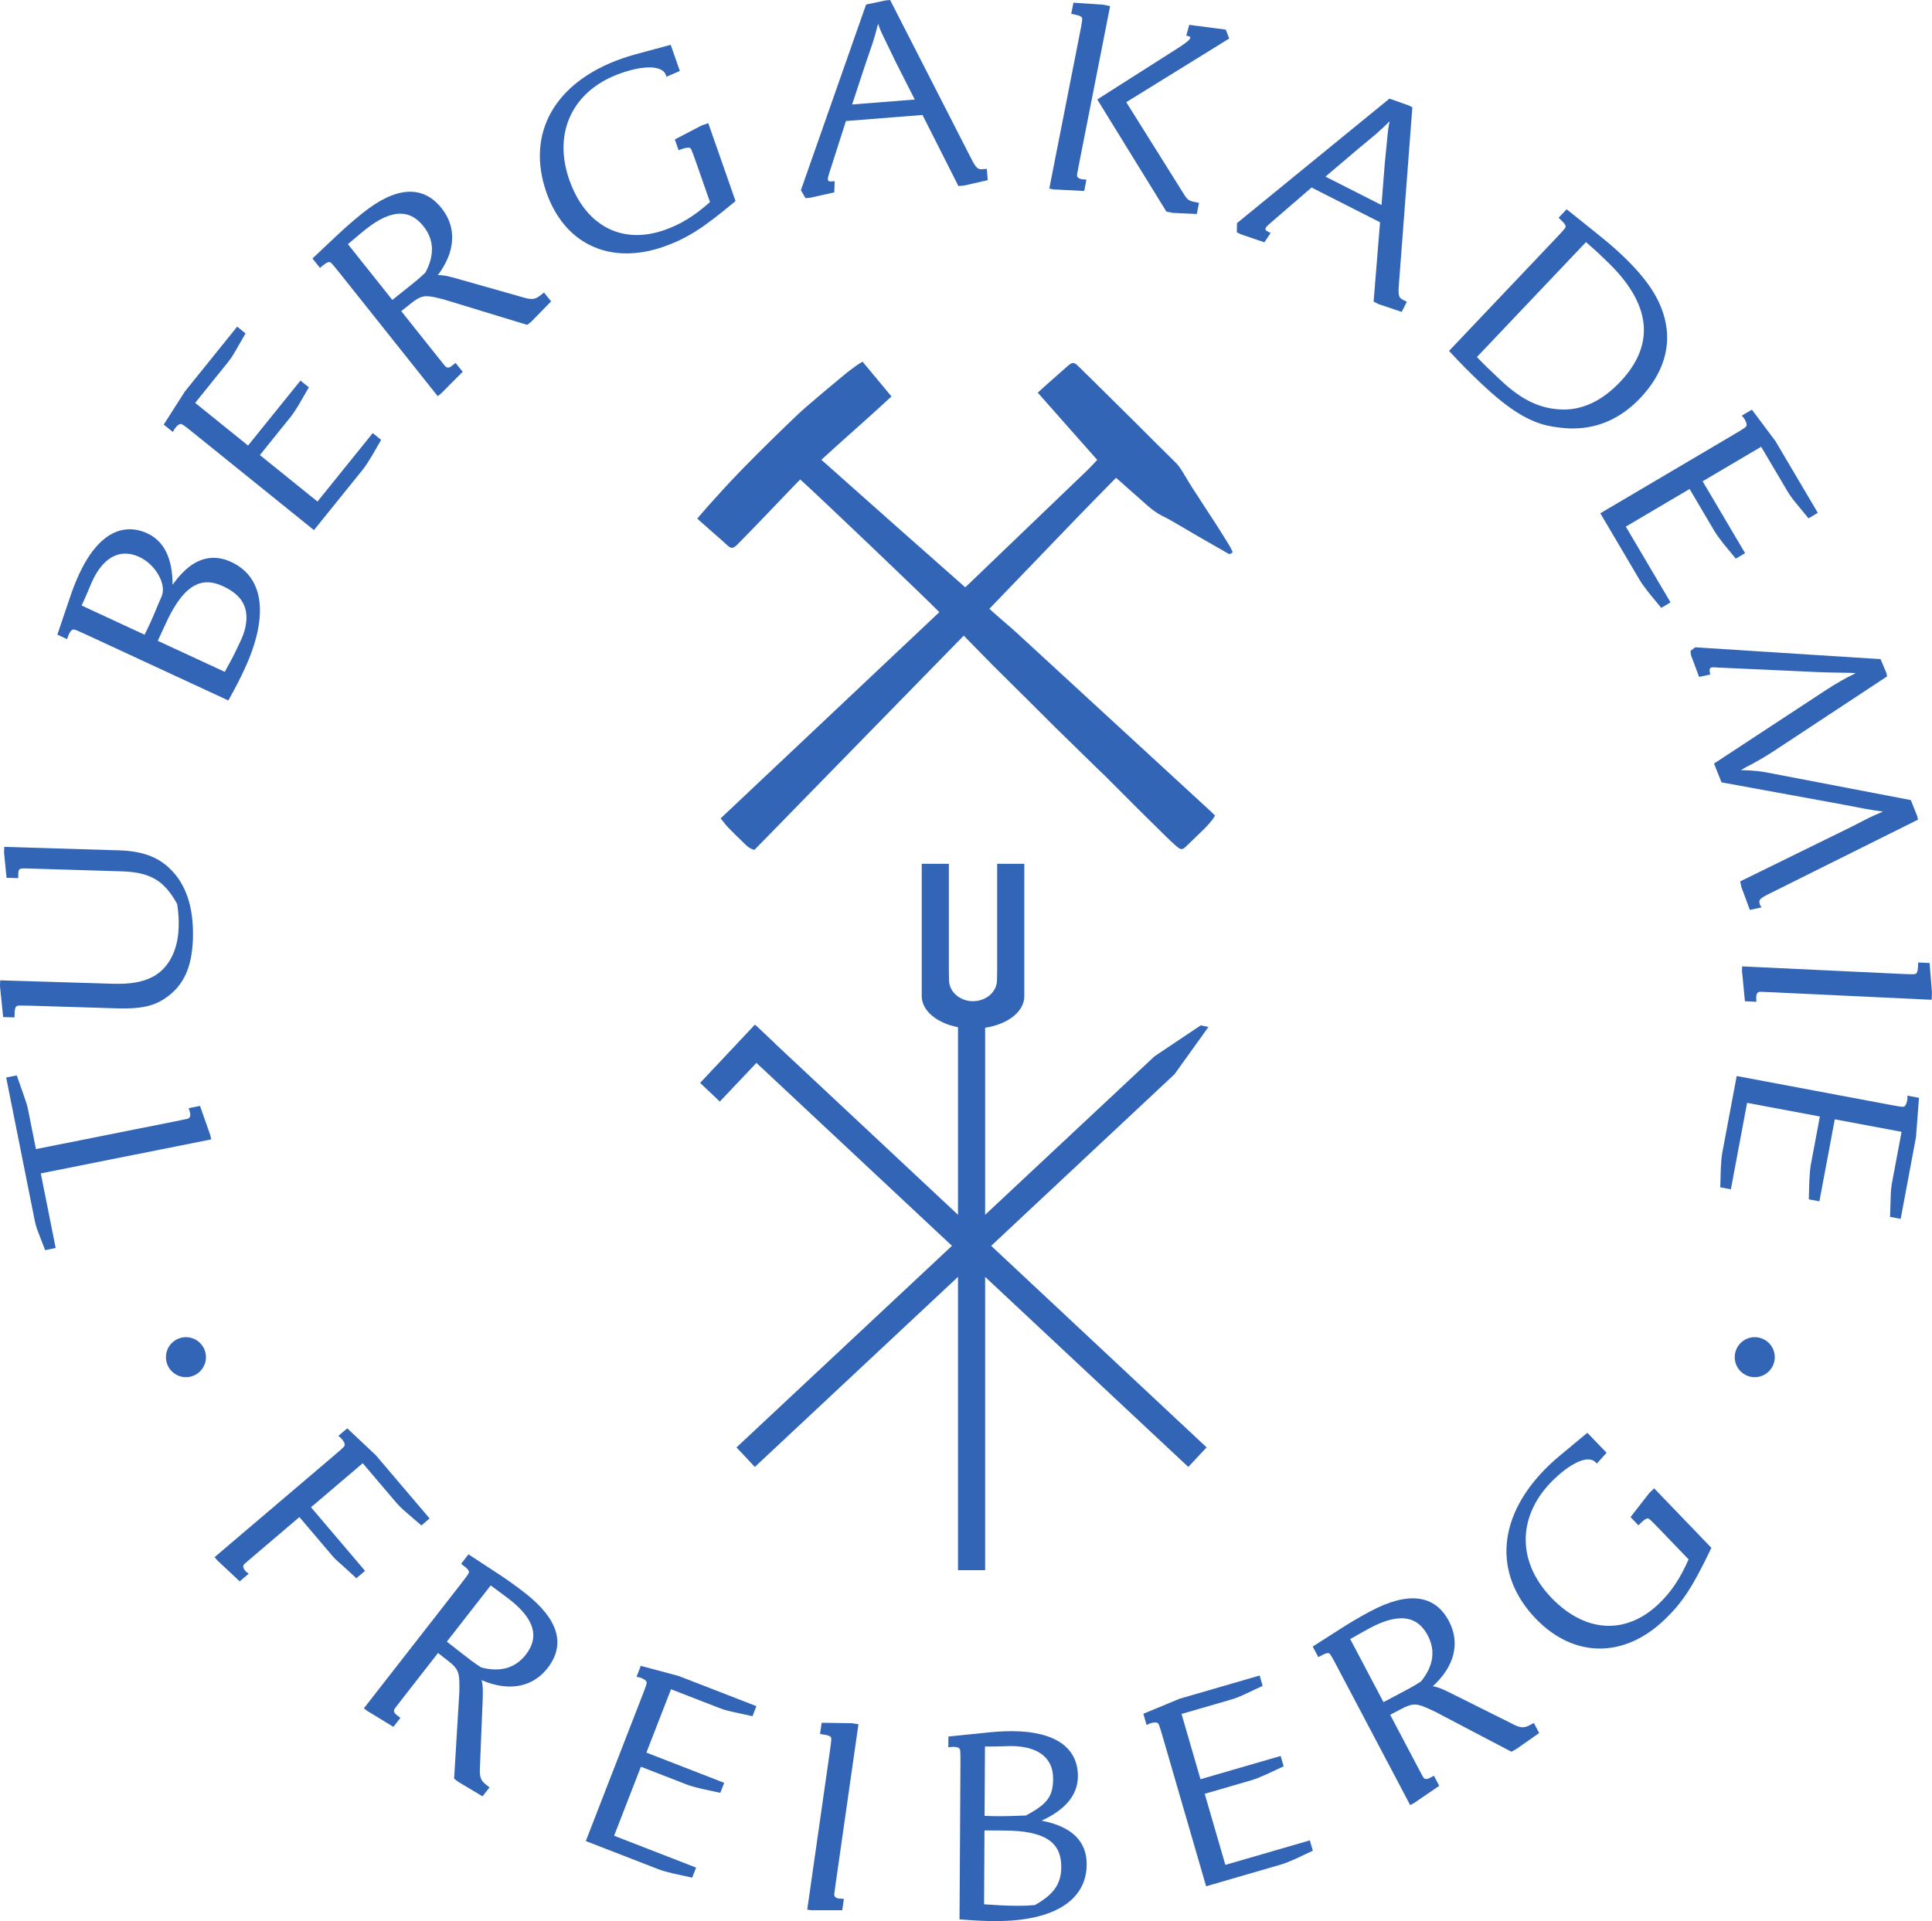 <?xml version="1.0" encoding="UTF-8"?>
<svg version="1.1" viewBox="0 0 427.58 425.2" xml:space="preserve" xmlns="http://www.w3.org/2000/svg" xmlns:cc="http://creativecommons.org/ns#" xmlns:dc="http://purl.org/dc/elements/1.1/" xmlns:rdf="http://www.w3.org/1999/02/22-rdf-syntax-ns#"><defs><clipPath id="a"><path d="m0 3401.6v-3401.6h3420.6v3401.6h-3420.6z"/></clipPath></defs><g transform="matrix(1.25,0,0,-1.25,0,425.2)"><g transform="scale(.1)"><g clip-path="url(#a)" fill="#3365b6"><path d="m550.62 732.72 91.605 77.953 57.809-67.961c5.242-6.152 10.449-11.633 20.219-19.922l25.855-22.269 14.532 12.378-95.254 111.98-50.555 47.633-15.891-13.512 2.84-2.16c1.574-1.219 2.531-2.34 3.582-3.551 3.754-4.457 5.414-8.168 4.977-10.457l-0.227-0.703c-0.625-1.84-0.929-2.77-19.121-18.238l-211.09-179.55 5.043-5.899 39.504-36.941 16.063 13.719-3.168 2.121c-1.106 0.691-1.989 1.742-3.813 3.902-2.633 3.039-3.504 6.219-2.422 8.758 0.77 1.691 0.793 1.738 17.696 16.121l81.308 69.211 55.61-65.41 1.949-2.301c3.867-4.641 5.629-6.75 18.211-17.57l25.097-22.969 15.36 13.02-95.715 112.62"/><path d="m930.96 471.71c-18.652-23.91-45.234-31.473-79.012-22.602-12.972 8.391-19.703 13.59-32.125 23.289l-28.672 22.364 77.657 99.57c5.699-4.223 10.285-7.641 14.253-10.551 7.36-5.402 12.622-9.242 19-14.211 44.036-34.359 53.465-66.371 28.899-97.859zm-1.781 109.48c-14.383 11.25-32.293 24.047-47.879 34.231l-51.844 33.937-13.055-16.75 6.778-5.289c5.453-4.269 7.304-7.449 7.164-9.32-0.25-2.16-0.399-3.148-15.356-22.328l-170.72-218.94 6.141-4.73 46.148-28.129 12.399 15.891-7.191 5.617c-3.192 2.453-4.665 5.41-4.129 8.109 0.425 1.782 0.425 1.883 14.539 19.973l63.367 81.238 16.543-12.898c21.172-16.492 21.898-21.742 21.129-57.789l-9.196-151.82 7.344-5.679 42.981-25.641 12.394 15.84-6.769 5.301c-7.434 5.82-11.278 12-10.293 28.258l4.922 121.84c0.71 18 0.347 26.621-1.997 34.59 17.446-7.597 34.297-11.437 50.161-11.437 26.976 0 50.043 11.297 66.683 32.617 32.781 42.051 19.266 86.961-40.269 133.31"/><path d="m1134.5 451.87-7.57-19.461 3.52-0.57c1.99-0.32 3.39-0.879 4.87-1.442 5.39-2.097 8.65-4.578 9.33-6.847l0.14-0.692c0.33-1.918 0.49-2.867-8.16-25.129l-98.42-253.37-1.05-2.66 128.29-49.828c6.22-2.391 14.19-4.691 26.73-7.731l33.33-7.269 6.92 17.82-145.15 56.387 47.43 122.2 79.98-31.043c6.32-2.476 14.94-5.008 27.3-7.957l33.33-7.261 6.88 17.75-137.73 53.531 43.56 112.18 83.64-32.48c7.6-3 14.85-5.352 27.29-7.969l33.33-7.269 6.89 17.82-137.57 53.379-67.11 17.91"/><path d="m1519.9 348.61-12.23 1.731-52.92 0.789-2.85-19.918 7.88-1.172c8.01-1.129 10.68-3.367 11.46-4.578 0.84-1.981 1.22-2.91-2.25-27.012l-39.77-278.21 7.59-1.059 54.4 0.039 2.88 20.152-8.59 0.469c-2.56 0.371-7.01 1.512-8.14 4.91-0.58 1.941-0.51 2.641 2.71 25.141l39.83 278.72"/><path d="m1743.2 186.28 0.71 122.86 10.73-0.059c9.1 0 16.64 0.25 23.3 0.477 4.76 0.14 8.87 0.281 12.44 0.281h0.67c23.18-0.141 42.09-5.442 54.62-15.328 12.66-9.992 19.01-24.282 18.89-42.563-0.16-31.269-10.1-44.73-48.27-65.019-26.57-0.989-34.27-1.18-42.97-1.18h-7.67c-5.52 0.059-12.98 0.102-22.45 0.531zm89.11-157.93c-12.09-1.082-19.1-1.262-27.67-1.262l-7.83 0.039c-17.95 0.102-35.39 1.223-54.5 2.582l0.76 130.79 35.18-0.18c70.89-0.429 101.04-19.832 100.75-64.89-0.16-29.488-13.26-48.32-46.69-67.078zm11.84 149.44c42.5 19.492 64.13 45.84 64.29 78.32 0.28 51.243-40.73 79.653-115.52 80.133h-2.12c-15.37 0-30.77-1.004-49.91-3.203l-61.73-6.269-0.13-18.989 8.58 0.699c5.75 0 9.68-1.179 11.14-3.039l0.35-0.621c1-1.64 1.5-2.519 1.38-26.379l-1.61-275.44 2.69-0.191c28.25-2.258 42.84-2.769 59.88-2.809h2.48c101.37 0 159.73 36.461 160.09 100.03 0.28 41.438-26.61 67.539-79.86 77.758"/><path d="m2169.5 99.461-36.55 125.91 82.41 23.899c6.58 1.929 14.98 5.21 26.47 10.32l30.87 14.441-5.27 18.328-141.95-41.199-33.54 115.59 86.22 24.98c7.82 2.301 14.98 4.782 26.48 10.258l30.89 14.481-5.31 18.332-141.75-41.141-64.19-26.578 5.81-20.023 3.15 1.64c1.7 0.942 3.11 1.36 4.77 1.832 5.51 1.59 9.94 1.36 11.51 0.231l0.53-0.473c1.44-1.309 2.19-2.008 8.82-24.918l76.58-263.78 132.16 38.391c7.95 2.289 17.53 6.378 25.91 10.078l30.9 14.492-5.35 18.328-149.57-43.418"/><path d="m2516 424.4c-12.88-8.386-20.36-12.316-33.84-19.457l-32.67-17.242-58.92 111.66c6.13 3.422 11.06 6.231 15.34 8.621 7.97 4.5 13.69 7.731 20.87 11.532 20.91 11.058 39.18 16.636 54.37 16.636 20.63 0 35.9-9.988 46.74-30.468 14.1-26.809 10.09-54.141-11.89-81.282zm192.18-77.66c-10.16-5.398-16.79-4.75-30 2.192l-109.1 54.468c-16.11 8.024-24.12 11.25-32.31 12.383 38.48 34.969 48.96 76.641 28.62 115.21-24.72 46.832-71.49 53.223-138.12 18.051-16.22-8.519-35.24-19.629-50.81-29.617l-52.27-33.332 9.94-18.801 7.57 4.043c5.03 2.609 7.97 3.18 9.57 3.18 0.69 0 1.25-0.141 1.87-0.473 1.86-1.16 2.74-1.641 14.08-23.199l129.51-245.49 6.87 3.597 44.6 30.531-9.39 17.848-8.08-4.258c-3.48-1.871-6.81-2.109-9.1-0.429-1.46 1.089-1.48 1.14-11.93 20.91l-48.37 91.687 18.54 9.762c11.58 6.129 18.32 8.391 24.89 8.391 9.07 0 18.79-4.411 36.48-12.852l134.7-70.68 8.15 4.371 41.07 28.68-9.39 17.801-7.59-3.973"/><path d="m2919.8 757.61-32.88-42.32 13.92-14.48 5.79 5.523c4.31 4.18 8.49 6.898 11.09 6.609 2.1-0.613 3.04-0.851 19.92-18.382l52.05-54.149c-14.69-33.43-30.86-57.672-52.38-78.289-26.72-25.769-57.4-39.332-88.64-39.332h-0.03c-35.34 0-70.54 17.109-101.76 49.551-62.39 64.859-60.61 147.35 4.55 210.02 23.16 22.27 45.18 35.063 60.45 35.063 5.52 0 9.98-1.684 13.24-5.121l2.15-2.231 17.18 19.168-33.98 35.344-21.89-18.141c-25.15-20.761-35.61-29.339-46.4-39.75-44.66-42.98-70.4-90.832-74.45-138.48-4.03-47.68 13.76-93.621 51.41-132.76 33.36-34.648 72.56-52.918 113.4-52.918 40.24 0 80.07 17.848 115.12 51.598 31.3 30.09 49.58 58.133 81.52 124.92l0.87 1.84-101.34 105.34-8.91-8.621"/><path d="m1259.9 2512.4-9.24-10.31c-3.24-3.56-6.38-7.32-9.63-11.12l-6.54-7.68 20.76-18.4c3.08-2.72 6.2-5.39 9.26-8.1 7.07-6.15 14.39-12.57 21.4-19.04 4.08-3.8 6.75-6.14 10.1-6.14 3.42 0 6.33 2.66 9.75 6.09 12.09 12.19 24.77 25.18 39.91 40.95 9.8 10.18 19.55 20.34 29.31 30.56 7.42 7.78 14.85 15.56 22.31 23.34 4.94 5.16 9.94 10.27 14.9 15.38l4.6 4.68c23.9-20.9 226.11-213.81 246.3-234.95l-387.19-365.16 1.67-2.06c1.26-1.55 2.41-3.01 3.53-4.46 2.44-3.14 4.74-6.08 7.34-8.81 9.71-9.94 18.45-18.66 26.81-26.53 0.85-0.8 1.69-1.64 2.53-2.48 4.25-4.17 9.03-8.96 16.36-10.92l1.64-0.47 370.5 379.26c0.28-0.19 0.5-0.42 0.73-0.65 5.7-5.82 11.41-11.63 17.11-17.49 11.17-11.48 22.4-22.97 33.7-34.31 11.98-12 24.02-23.9 36.07-35.81 8.06-7.92 16.07-15.85 24.07-23.82 6.91-6.89 13.78-13.73 20.64-20.62 9.9-9.93 19.78-19.88 29.8-29.72 17.65-17.39 35.41-34.69 53.18-51.98l18.4-17.96c2.58-2.52 5.2-5.01 7.79-7.54 4.2-3.99 8.36-7.97 12.43-12.05 8.52-8.53 16.98-17.02 25.46-25.55 9.83-9.89 19.69-19.78 29.56-29.62 16.55-16.5 33.14-32.82 49.79-49.12 6.12-5.96 12.75-12.33 19.98-18.29 2.57-2.11 4.62-3.37 6.93-3.37 2.71 0 4.84 1.78 7.3 4.07 11.78 11.25 23.33 22.27 34.8 33.66 3.61 3.56 6.86 7.45 10 11.25l2.17 2.58c1 1.22 1.86 2.63 2.71 4.03 0.36 0.61 0.73 1.22 1.13 1.82l1.29 1.98-3.92 3.79c-1.05 1.09-2.07 2.07-3.09 3l-93.95 86.44c-83.47 76.87-166.98 153.75-250.52 230.53-6.49 5.95-13.26 11.81-19.85 17.44-3.7 3.19-7.4 6.33-11.06 9.56-4.26 3.75-8.48 7.5-12.87 11.39l-4.4 3.95c25.8 26.62 51.4 53.34 77.01 80.01 47.97 49.96 97.57 101.69 147.23 151.85 1.43-1.18 2.69-2.25 3.94-3.34l11.06-9.75c13.49-11.85 26.94-23.76 40.34-35.71 9.03-8.02 17.65-14.07 26.42-18.47 6.23-3.14 12.35-6.28 18.26-9.7 7.84-4.55 15.63-9.17 23.44-13.76 7.44-4.41 14.91-8.76 22.38-13.12 16.68-9.66 33.45-19.22 50.2-28.74 0.24-0.09 0.42-0.28 0.64-0.42 0.9-0.7 2.26-1.74 4.18-1.74 1.46 0 2.87 0.61 4.16 1.83l1.6 1.51-0.97 1.91c-0.5 0.98-0.96 1.97-1.46 2.95-1.05 2.21-2.12 4.51-3.49 6.66l-0.72 1.22c-7.01 11.44-14.3 23.26-21.71 34.74-6.45 10-12.96 19.95-19.47 29.88-8.07 12.37-16.13 24.66-24.11 37.08-3.63 5.67-7.07 11.44-10.51 17.2-2.72 4.59-5.49 9.19-8.32 13.74-3.14 4.97-5.99 8.62-8.9 11.62-8.23 8.35-16.61 16.54-24.94 24.75-4.57 4.5-9.15 9.05-13.72 13.55-5.48 5.48-10.96 10.92-16.43 16.45-5.57 5.63-11.2 11.2-16.82 16.83-25.92 25.69-51.88 51.33-77.83 77.01-8.12 8.02-16.25 16.09-24.48 24-3.43 3.33-5.86 5.11-8.86 5.11-3.18 0-5.9-2.16-9.08-4.96l-15.78-13.92c-7.19-6.33-14.35-12.61-21.52-19-3.21-2.85-6.41-5.76-9.63-8.75l-6.41-5.86 1.87-2.12c34.74-39.27 69.01-78.04 103.44-116.95-1.73-1.83-3.44-3.61-5.11-5.39-4.8-5.11-9.33-9.89-14.13-14.48-63.59-61.08-127.22-122.14-190.87-183.16l-21.24-20.35c-0.78-0.75-1.59-1.41-2.46-2.11-81.51 72-168.23 148.67-254.65 225.73 18.98 17.48 38.35 34.73 57.1 51.46 21.42 19.13 43.56 38.86 65.06 58.83l1.99 1.88-51.23 61.59-2.14-1.31c-1.05-0.66-2.03-1.27-2.95-1.83-1.97-1.17-3.7-2.2-5.29-3.37l-4-2.96c-5.48-4.03-11.12-8.15-16.44-12.61l-6.64-5.48c-20.01-16.64-40.75-33.9-60.79-51.19-12.5-10.83-24.59-22.55-36.28-33.84l-2.16-2.06c-19.23-18.61-36.35-35.39-52.27-51.38-17.62-17.67-31.94-32.38-45.02-46.32-11.27-11.99-22.45-24.41-33.25-36.46"/><path d="m329.22 1033.9c-19.543 0-35.43-15.88-35.43-35.431 0-19.539 15.887-35.418 35.43-35.418 19.554 0 35.445 15.879 35.445 35.418 0 19.551-15.891 35.431-35.445 35.431"/><path d="m3106.8 1033.9c-19.55 0-35.44-15.88-35.44-35.431 0-19.539 15.89-35.418 35.44-35.418 19.54 0 35.47 15.879 35.47 35.418 0 19.551-15.93 35.431-35.47 35.431"/><path d="m354.11 1443.4-19.961-4 2.414-8.29c0.872-4.3 0.168-7.63-1.945-9.28-1.637-1.17-2.293-1.36-24.633-5.82l-246.35-49.11-14.226 71.29c-1.289 6.56-3.379 12.41-5.957 19.88-0.801 2.25-1.637 4.64-2.504 7.22l-11.25 32.16-18.777-3.76 49.226-246.56c2.289-11.54 3.254-16.31 7.473-27.24l12.285-31.86 18.648 3.74-26.32 132.1 298.78 59.62 2.867 0.55-1.582 7.71-18.192 51.65"/><path d="m286.01 2345.2c-2.676-5.9-5.977-13.87-9.332-21.84-3.77-9.05-7.66-18.38-10.594-24.66-2.063-4.45-5.41-11.71-10.125-20.95l-111.5 51.7 3.332 7.18c4.336 9.37 7.715 17.39 10.383 23.86 1.972 4.68 3.64 8.72 5.226 12.14 14.77 31.87 35.039 48.7 58.551 48.7 7.965 0 16.242-1.96 24.637-5.86 29.125-13.5 49.019-48.99 39.418-70.27zm-6.688-78.28 14.817 31.97c22.671 48.89 45.797 71.63 72.828 71.63 8.738 0 17.926-2.25 28.047-6.99 33.328-15.42 45.984-37.74 39.886-70.22-2.406-12.89-6.418-21.33-11.058-31.08l-2.438-5.15c-7.211-15.57-13.492-27.05-23.039-44.48l-0.379-0.66-118.66 54.98zm-157.64 11.02c2.414 5.25 5.109 8.34 7.367 8.86l0.703 0.09c0.32 0 0.629 0.05 0.926 0.05 1.972 0 7.5-2.3 23.675-9.8l249.9-115.83 1.304 2.35c13.739 24.65 20.254 37.78 27.422 53.29 43.293 93.42 34.735 162.52-23.464 189.47-10.637 4.97-21.208 7.45-31.332 7.45-26.063 0-49.872-15.65-72.629-47.81-0.075 46.74-15.024 77.34-44.536 91.03-10.539 4.92-21.117 7.37-31.406 7.37-34.476 0-65.383-27.38-89.418-79.23-6.719-14.48-12.508-29.53-18.746-48.65l-19.914-58.73 17.223-7.97 2.926 8.06"/><path d="m307.74 2639.9c0.887 1.73 1.77 2.86 2.848 4.22 3.566 4.45 6.871 6.75 9.289 6.8l0.68-0.1c2.019-0.28 2.933-0.42 21.535-15.42l211.52-170.65 2.254-1.83 86.391 107.13c5.203 6.42 10.734 15.29 15.496 23.16l17.035 29.53-14.851 12.01-97.813-121.22-102.02 82.3 53.839 66.76c4.266 5.29 9.465 12.98 15.832 23.62l17.075 29.53-14.856 11.95-92.797-114.98-93.648 75.52 56.363 69.89c5.106 6.28 9.512 12.43 15.844 23.57l17.012 29.54-14.84 12-92.641-114.89-37.402-58.55 16.234-13.08 1.625 3.19"/><path d="m615.96 2969.3c5.387 4.5 9.707 8.16 13.477 11.3 6.984 5.95 12.023 10.17 18.398 15.23 22.852 18.19 43.285 27.42 60.684 27.42 15.816 0 29.296-7.26 41.199-22.22 18.843-23.66 20.023-51.27 3.445-82.08-11.312-10.82-18.019-16.16-30.117-25.77l-28.422-22.65-78.664 98.77zm-42.797-36.65c5.699 4.54 8.738 5.01 9.781 5.01 0.274 0 0.508-0.04 1.008-0.24 2.008-0.74 2.918-1.07 18.09-20.1l171.12-214.92 1.805-2.3 6.066 4.87 38.153 38.3-12.563 15.75-7.168-5.67c-3.047-2.45-6.113-3.38-8.855-2.06-1.649 0.79-2.114 1.31-15.969 18.74l-64.184 80.63 16.418 13.08c12.848 10.26 19.547 13.36 28.645 13.36 7.715 0 17.461-2.39 32.461-6.38l144.03-43.96 1.445-0.43 7.278 5.77 35.008 35.8-12.543 15.75-6.719-5.29c-8.836-7.08-15.777-7.74-29.906-3.42l-117.33 33.28c-16.031 4.5-24.992 6.62-34.058 6.14 31.316 41.48 33.848 84.42 6.707 118.51-32.957 41.39-80.199 38.94-139.06-7.93-14.441-11.48-31.035-25.88-44.457-38.53l-45.117-42.47 13.215-16.64 6.703 5.35"/><path d="m1109.4 2952.9c20.89 0 42.83 3.95 65.18 11.71 40.95 14.35 69.26 32.21 126.14 79.7l1.55 1.26-48.24 137.95-11.69-4.07-47.55-24.8 6.65-18.98 7.55 2.62c6.35 2.2 11.81 2.02 12.82 1.36 1.67-1.36 2.41-2.02 10.46-24.98l24.79-70.88c-27.28-24.28-52.08-39.52-80.27-49.41-16.93-5.9-33.57-8.9-49.42-8.9-54.22 0-97.73 35.53-119.38 97.54-14.527 41.58-13.601 81.38 2.69 115.09 16.32 33.74 47.04 59.34 88.9 73.96 19.01 6.65 36.31 10.17 49.98 10.17 11.26 0 25.54-2.34 29.48-13.64l0.99-2.9 23.61 10.26-16.14 46.27-27.45-7.36c-31.54-8.44-44.6-11.9-58.69-16.83-119.16-41.67-170.49-132.47-133.94-237 24.032-68.76 75.774-108.14 141.96-108.14h0.02"/><path d="m1508.7 3216.6 23.46 71.15 13.01 38.02c4.19 13.6 5.86 19.13 9.49 33.84 3.62-10.92 6.5-16.78 13.8-31.68l17.33-35.91 33.83-66.66-110.92-8.76zm-74.67-165.24 43.05 9.66 0.8 19.82-5.51-0.46c-0.49-0.05-0.95-0.09-1.4-0.09-4.46 0-4.97 1.83-5.12 3.56-0.21 2.95 0.34 4.87 3.41 14.53l28.51 88.92 135.53 10.74 63.58-125.86 9.71 0.79 42.17 9.61-1.56 20.01-6.87-0.5c-8.63-0.66-11.48 0.04-21.76 20.62l-141.69 277.12-0.85 1.69-7.99-0.61-34.64-7.4-114.99-327.47-0.43-1.32 8.15-13.97 7.9 0.61"/><path d="m1857.8 3067.7 7.68-1.5 54.15-2.76 3.92 19.96-8.55 0.94c-2.53 0.52-6.93 1.88-7.89 5.35-0.47 1.92-0.35 2.62 4.03 24.98l54.36 276.19-12.11 2.39-52.85 3.56-3.89-19.78 7.83-1.55c7.97-1.54 10.5-3.98 11.2-5.2 0.76-2.01 1.08-2.95-3.61-26.81l-54.27-275.77"/><path d="m2086.8 3317.2-144.08-91.69 121.79-197.58 0.67-1.08 11.69-2.25 42.11-1.92 3.89 19.73-2.82 0.57c-15.22 2.95-17.16 3.32-25.69 17.62l-100.29 160.08 180.26 111.46 2.04 1.28-6.13 15.74-64.59 8.45-5.39-19.13 3.07-0.61c4.41-0.89 4.11-2.44 3.96-3.33-0.68-3.42-6.23-8.11-20.49-17.34"/><path d="m2455.8 3152.9-3.96-39.84-5.86-74.53-99.24 50.35 57.1 48.42 30.92 25.68c10.68 9.47 15.04 13.36 25.76 23.96-2.59-11.12-3.2-17.67-4.72-34.04zm-217.18-180.33 11.03 16.46-4.94 2.53c-2.12 1.03-3.5 2.2-4.03 3.33-0.27 0.56-0.5 1.4 0.29 3 1.34 2.62 2.79 3.94 10.24 10.45l70.93 61.22 121.24-61.5-11.37-140.58 8.69-4.36 41.02-13.78 9.1 17.91-6.12 3.09c-7.66 3.89-9.8 6.05-7.83 28.97l23.57 310.36 0.17 1.92-7.15 3.61-33.44 11.77-268.86-219.56-1-0.84-0.35-16.22 7.08-3.57 41.73-14.21"/><path d="m2614.9 2769.4 193.12 203.5c17.39-15.05 24.23-21.66 30.87-28.08 1.67-1.6 3.31-3.19 5.11-4.93 79.63-75.51 87.83-147.7 24.41-214.59-30.79-32.44-64.43-48.89-100.01-48.89h-0.75c-40.05 0.8-73.33 16.49-111.3 52.49-2.68 2.53-5.16 4.88-7.6 7.18-9.16 8.62-17.83 16.74-33.85 33.32zm6.64-45.84c54.26-51.46 92.04-73.45 134.73-78.42 9.65-1.45 19.2-2.2 28.41-2.2h0.02c45.34 0 85.51 18.14 119.42 53.86 40.93 43.13 55.88 91.82 43.27 140.86-9.34 36.89-32.46 71.29-74.91 111.61-16.14 15.28-27.3 24.51-50.8 43.4l-47.89 38.39-14.3-15.04 6.19-5.91c5.07-4.73 6.61-8.15 6.28-9.98-0.47-2.11-0.7-3.1-17.43-20.72l-187.08-197.16-1.88-1.96 1.85-2.02c20.79-22.32 33.47-35.11 54.12-54.71"/><path d="m3091.9 2647.1c-0.93-1.78-1.35-2.58-21.95-14.76l-236.55-139.6 69.93-118.52c3.37-5.72 8.23-12.43 16.24-22.6l21.68-26.34 16.46 9.7-79.18 134.16 112.93 66.63 43.59-73.9c3.42-5.86 8.83-13.36 16.51-23.1l21.69-26.35 16.46 9.7-75.15 127.29 103.61 61.13 45.67-77.3c4.07-6.94 8.27-13.22 16.49-23.11l21.71-26.35 16.43 9.76-75.05 127.07-41.64 55.6-18-10.6 2.43-2.67c1.34-1.4 2.09-2.67 2.93-4.12 2.95-4.97 3.96-8.91 3.1-11.11l-0.34-0.61"/><path d="m3416.4 1696.4-20.17 0.98-0.36-8c-0.38-8.11-2.39-10.98-3.53-11.82-2.06-1.13-3.32-1.45-27.04-0.38l-277.88 13.12-2.88 0.16-0.33-7.88 5.2-53.91 20.33-0.94-0.35 8.58c0.1 2.57 0.85 7.12 4.15 8.57 0.88 0.39 1.28 0.53 3.96 0.53 3.21 0 9.14-0.3 21.33-0.86l278.32-13.11 2.88-0.15 0.56 12.34-4.19 52.77"/><path d="m3377.2 1458c0.04-2.06-0.24-3.51-0.55-5.11-1.05-5.67-2.88-9.33-4.96-10.4l-0.66-0.25c-0.82-0.27-1.15-0.42-2.21-0.42-2.8 0-9.08 1-24.02 3.8l-267.14 50.16-2.83 0.52-25.39-135.24c-1.5-8-2.16-18.04-2.66-27.69l-1.04-34.09 18.81-3.56 28.72 153.1 128.85-24.19-15.83-84.33c-1.23-6.61-2.11-15.56-2.79-28.27l-1-34.08 18.78-3.51 27.23 145.22 118.25-22.17-16.57-88.22c-1.49-8.03-2.48-15.57-2.75-28.31l-1.03-34.09 18.77-3.51 27.17 145.03 5.25 69.28-20.5 3.89 0.1-3.56"/><path d="m25.973 1609.2c0.137 5.2 1.336 9.14 3.254 10.72 1.34 0.76 2.066 1.18 9.707 1.18 3.914 0 9.426-0.15 17.371-0.36l152.01-4.66c40.551-1.22 64.782 3.99 85.711 19.03 31.36 21.76 46.012 54.11 47.575 104.91 1.668 54.8-12.239 96.47-41.344 123.99-21.762 20.81-49.317 30.65-89.317 31.88l-203.44 6.18-0.285-10.64 4.387-44.16 20.672-0.6v2.95c0 13.78 1.098 14.25 11.199 14.25 1.226 0 2.555 0 4.012-0.05l168.21-5.11c50.27-1.55 75.059-16.17 98.059-57.98 2.664-19.74 2.926-28.51 2.508-41.72-1.196-39.99-17.555-71.57-44.844-86.53-19.262-10.13-40.61-13.79-73.074-12.76l-198.04 6.01-0.309-10.64 5.562-54.42 20.106-0.61 0.305 9.14"/><path d="m3034.7 2049.6 13.3-33.29 217.57-39.79 2.76-0.56c21.07-4.17 44.55-8.81 65.68-11.39-13.83-5.73-22.06-9.48-29.94-13.6l-26.49-13.59-196.59-96.47 2.24-10.18 14.92-40.3 20.92 4.54-2.7 3.57c-0.3 0.46-0.66 2.1-0.86 3.14-1.41 6.42-1.07 8.29 16.67 17.25l263.66 131.34-1.43 6.47-11.27 28.17-243.29 46.64c-22.49 4.83-37.28 5.91-57.46 6.47 6.47 3.84 13.36 7.73 20.81 11.39 13.38 7.4 20.03 11.11 37.63 22.45l198.71 131.02 1.64 1.08-1.39 6.28-10.19 24.23-327.14 20.9-1.07 0.1-8.43-6.51 1.01-7.55 14.31-38.4 19.82 4.27-0.6 2.81c-0.85 3.8-0.78 6.7 0.17 8.16 0.3 0.47 0.81 1.08 2.22 1.36 3.07 0.7 4.57 0.51 12.49-0.04l181.06-8.25c8.82-0.38 18.91-0.52 29.57-0.71 8.06-0.1 16.69-0.23 25.99-0.47 2.09-0.23 4.22-0.42 6.47-0.61-17.35-8.29-32.87-16.87-55.2-31.54l-195.57-128.39"/><path d="m2139.6 1583.2-13.6 2.85-81.82-54.78-299.99-280.69v331.21c40.1 6.1 68.13 27.99 69.34 54.14l0.04 236.11h-48.06v-187.69c-0.16-4.63-0.31-10.78-0.31-18.18 0-20.63-19.05-37.36-42.47-37.36-23.38 0-42.44 16.73-42.44 37.36 0 4.18-0.09 8.16-0.18 11.58-0.07 2.62-0.12 4.83-0.12 6.51v187.78h-48.05v-233.25l0.02-0.61c-0.02-0.17-0.02-0.37-0.02-0.51 0-25.27 26.28-47.62 64.22-54.94v-332.15l-324.19 303.36 0.13 0.1-32.89 31.13-2.15 1.5-0.55 0.56-96.93-103.12 34.9-33.01 64.8 68.44 346.2-323.91-381.45-356.9 32.41-34.641 359.72 336.56v-519.34h48.03v519.34l359.72-336.56 32.41 34.641-381.42 356.9 324.63 303.86 60.07 83.71"/></g></g></g></svg>
